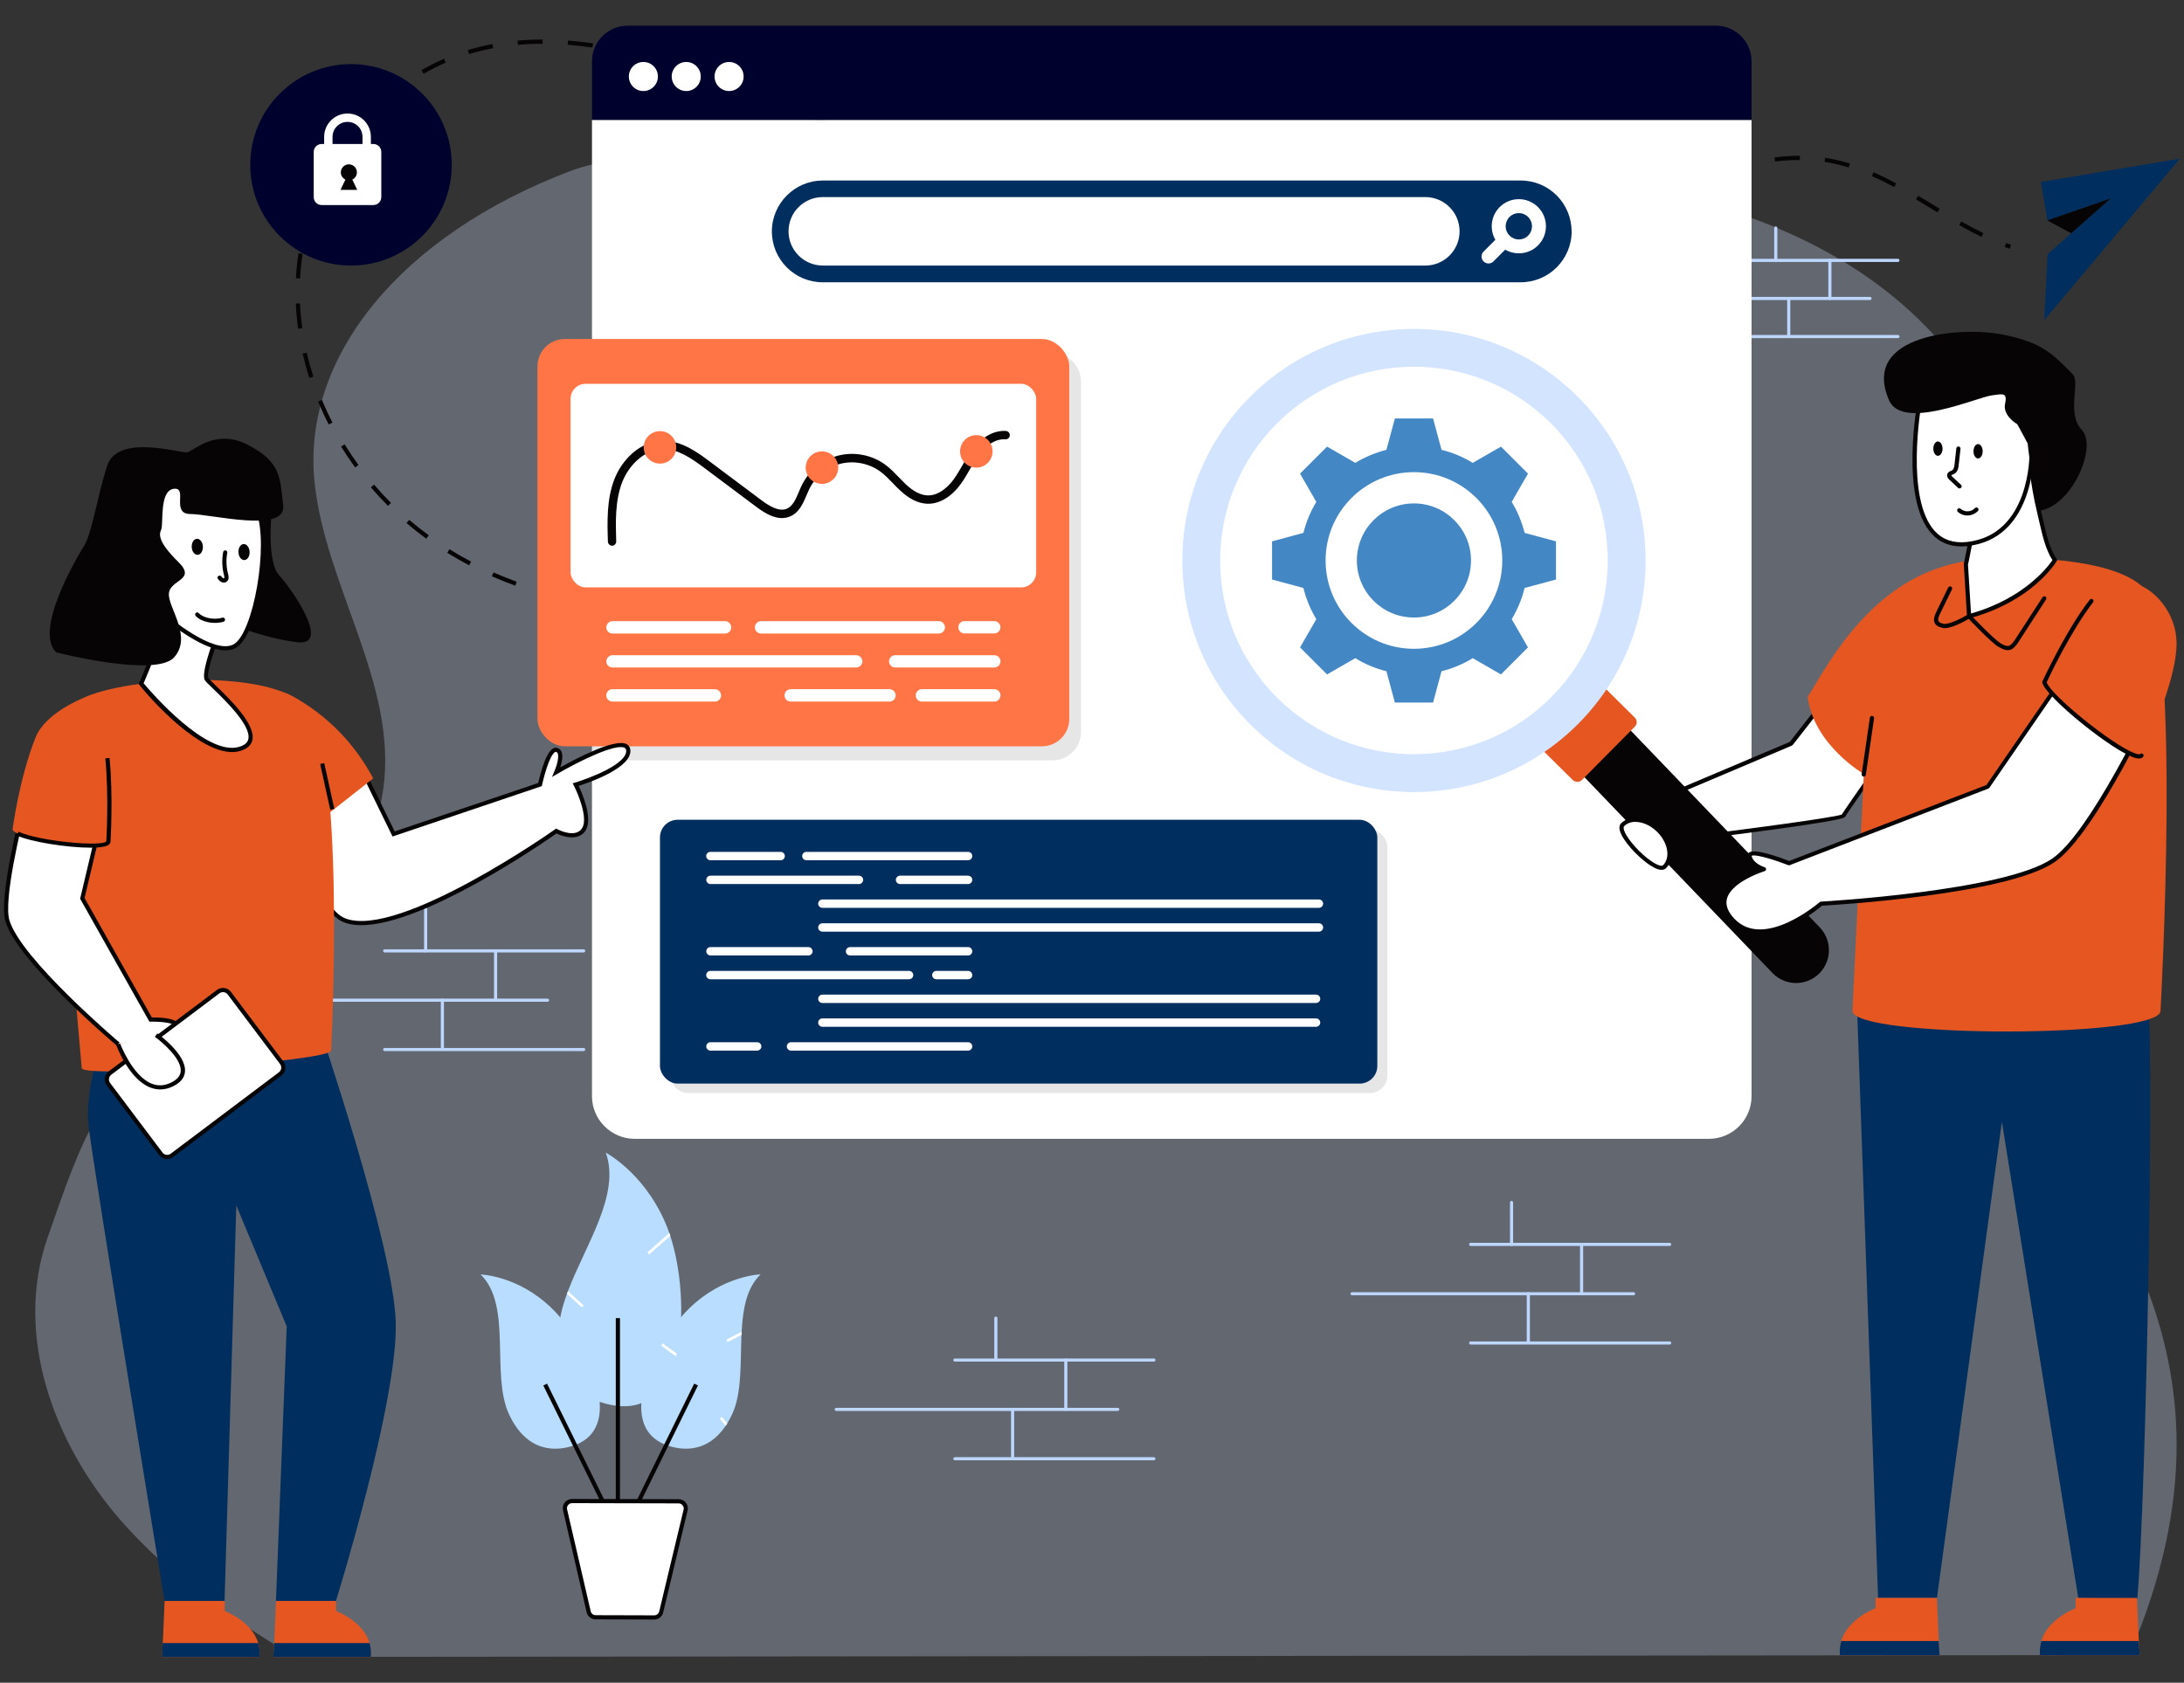 <?xml version="1.0" encoding="UTF-8"?>
<svg xmlns="http://www.w3.org/2000/svg" id="Layer_2" data-name="Layer 2" viewBox="0 0 266 205">
  <rect x="0" y="0" width="266" height="205" fill="#333333" stroke="none"/>
  <defs>
    <style>
      .cls-1 {
        fill: #b8ddff;
      }

      .cls-2 {
        opacity: .3;
      }

      .cls-3 {
        fill: #fff;
      }

      .cls-4 {
        fill: #d2e4ff;
      }

      .cls-5 {
        fill: #ff7545;
      }

      .cls-6 {
        opacity: 0;
      }

      .cls-7 {
        fill: #060405;
      }

      .cls-8 {
        opacity: .1;
      }

      .cls-9 {
        fill: #e65621;
      }

      .cls-10 {
        fill: #00022e;
      }

      .cls-11 {
        fill: #002e5e;
      }

      .cls-12 {
        fill: #bdd6ff;
      }

      .cls-13 {
        fill: #4387c4;
      }
    </style>
  </defs>
  <g id="Layer_1-2" data-name="Layer 1">
    <g id="Technology_Alignment_Process" data-name="Technology Alignment Process">
      <rect class="cls-6" width="266" height="205"></rect>
      <g id="Technology_Alignment_Process-2" data-name="Technology Alignment Process">
        <g>
          <g>
            <g class="cls-2">
              <path class="cls-4" d="M259.33,201.65c16.59-38.53-7.35-58.21-12.41-72.53-5.05-14.33,31.14-101.47-61.25-108.01-43.57-3.08-46.41,15-65.01,11.41-15.48-2.98-36.35-17.27-51.09-11.72-20.81,7.85-32.88,22.76-31.25,38.03,1.37,12.75,10.14,24.59,8.36,37.3-1.74,12.45-12.98,21.33-23.69,28.36-10.71,7.03-13.08,14.46-17.22,26.36-4.06,11.69.69,24.91,8.89,34.32,5.92,6.79,13.41,11.99,21.25,16.68l223.42-.22Z"></path>
            </g>
            <g>
              <path class="cls-12" d="M231.16,31.91h-18.73c-.11,0-.19-.09-.19-.19s.09-.19.19-.19h18.73c.11,0,.19.09.19.19s-.09.19-.19.19Z"></path>
              <path class="cls-12" d="M231.16,41.19h-18.73c-.11,0-.19-.09-.19-.19s.09-.19.19-.19h18.73c.11,0,.19.09.19.19s-.09.19-.19.19Z"></path>
              <path class="cls-12" d="M227.76,36.55h-26.49c-.11,0-.19-.09-.19-.19s.09-.19.19-.19h26.49c.11,0,.19.09.19.19s-.09.19-.19.19Z"></path>
              <path class="cls-12" d="M216.28,31.91c-.11,0-.19-.09-.19-.19v-3.95c0-.11.09-.19.19-.19s.19.09.19.19v3.95c0,.11-.09.19-.19.19Z"></path>
              <path class="cls-12" d="M222.87,36.55c-.11,0-.19-.09-.19-.19v-4.64c0-.11.09-.19.19-.19s.19.09.19.19v4.64c0,.11-.09.19-.19.19Z"></path>
              <path class="cls-12" d="M217.86,41.04c-.11,0-.19-.09-.19-.19v-4.49c0-.11.09-.19.19-.19s.19.09.19.19v4.49c0,.11-.09.19-.19.19Z"></path>
            </g>
            <g>
              <path class="cls-12" d="M71.09,116.03h-24.24c-.11,0-.19-.09-.19-.19s.09-.19.19-.19h24.24c.11,0,.19.09.19.19s-.09.19-.19.19Z"></path>
              <path class="cls-12" d="M71.09,128.05h-24.24c-.11,0-.19-.09-.19-.19s.09-.19.19-.19h24.24c.11,0,.19.09.19.19s-.09.19-.19.19Z"></path>
              <path class="cls-12" d="M66.69,122.04h-34.29c-.11,0-.19-.09-.19-.19s.09-.19.19-.19h34.29c.11,0,.19.09.19.19s-.09.19-.19.19Z"></path>
              <path class="cls-12" d="M51.84,116.03c-.11,0-.19-.09-.19-.19v-5.11c0-.11.09-.19.19-.19s.19.09.19.19v5.11c0,.11-.09.19-.19.19Z"></path>
              <path class="cls-12" d="M60.36,122.04c-.11,0-.19-.09-.19-.19v-6.01c0-.11.09-.19.19-.19s.19.09.19.19v6.01c0,.11-.09.19-.19.19Z"></path>
              <path class="cls-12" d="M53.88,127.85c-.11,0-.19-.09-.19-.19v-5.81c0-.11.09-.19.19-.19s.19.09.19.19v5.81c0,.11-.09.19-.19.19Z"></path>
            </g>
            <path class="cls-7" d="M79.96,74.29c-.72,0-1.45-.01-2.17-.04l.02-.51c1.01.04,2.03.05,3.04.04v.51c-.29,0-.59,0-.89,0ZM83.92,74.14l-.04-.51c1.01-.07,2.03-.18,3.03-.31l.07.5c-1.01.13-2.04.24-3.05.31ZM74.72,74.03c-1.02-.1-2.04-.23-3.05-.39l.08-.5c.99.16,2.01.29,3.02.39l-.05.51ZM68.66,73.06c-1-.22-2-.48-2.98-.76l.14-.49c.97.28,1.96.53,2.94.75l-.11.5ZM62.76,71.35c-.96-.35-1.92-.73-2.85-1.14l.2-.47c.92.4,1.87.78,2.82,1.13l-.17.48ZM57.14,68.87c-.91-.48-1.81-.99-2.67-1.53l.27-.43c.85.53,1.74,1.04,2.64,1.51l-.24.45ZM51.92,65.63c-.82-.6-1.63-1.24-2.41-1.91l.33-.39c.77.66,1.57,1.29,2.38,1.88l-.3.41ZM47.26,61.63c-.72-.72-1.42-1.48-2.09-2.26l.39-.33c.66.77,1.35,1.52,2.06,2.23l-.36.36ZM43.26,56.95c-.6-.83-1.18-1.68-1.72-2.55l.43-.27c.53.86,1.1,1.7,1.69,2.52l-.41.3ZM40.04,51.72c-.47-.91-.9-1.85-1.3-2.79l.47-.2c.39.93.82,1.85,1.28,2.75l-.45.23ZM162.93,47.16v-.51c1.02.02,2.02-.01,3.04-.1l.04.51c-1.09.09-2.03.12-3.08.1ZM159.86,46.95c-1-.11-2.02-.27-3.04-.48l.1-.5c1.01.2,2.01.36,3,.47l-.06.51ZM169.06,46.64l-.1-.5c.93-.18,1.92-.43,2.93-.74l.15.49c-1.05.33-2.04.57-2.99.76ZM37.68,46.04c-.32-.98-.59-1.98-.82-2.97l.5-.11c.22.97.49,1.96.81,2.92l-.49.16ZM153.83,45.77c-.96-.27-1.95-.58-2.93-.92l.17-.48c.97.34,1.95.65,2.9.91l-.14.49ZM174.94,44.82l-.2-.47c.9-.38,1.82-.82,2.74-1.3l.24.45c-.93.49-1.86.93-2.78,1.32ZM148.03,43.74c-.92-.39-1.86-.81-2.8-1.27l.22-.46c.93.45,1.86.87,2.77,1.25l-.2.47ZM180.38,41.97l-.27-.43c.82-.51,1.67-1.07,2.54-1.67l.29.42c-.87.61-1.73,1.18-2.56,1.69ZM142.51,41.06c-.89-.49-1.78-1-2.66-1.53l.26-.44c1.01.61,1.87,1.1,2.64,1.52l-.24.45ZM36.31,40.05c-.14-1.02-.23-2.05-.28-3.07l.51-.02c.04,1,.14,2.01.27,3.02l-.5.07ZM185.42,38.47l-.31-.41c.75-.57,1.53-1.19,2.4-1.88l.32.4c-.87.7-1.66,1.32-2.41,1.89ZM137.24,37.92c-.82-.53-1.66-1.08-2.56-1.68l.29-.42c.89.6,1.73,1.15,2.55,1.68l-.28.43ZM190.19,34.64l-.33-.39c.61-.51,1.23-1.03,1.84-1.54l.5-.42.33.39-.5.42c-.61.51-1.23,1.03-1.84,1.54ZM132.17,34.5c-.84-.58-1.67-1.17-2.5-1.76l.3-.41c.83.59,1.66,1.18,2.49,1.76l-.29.42ZM36.55,33.93l-.51-.03c.05-1.02.16-2.05.32-3.06l.5.08c-.16,1-.26,2.01-.31,3.01ZM127.18,30.96c-.83-.59-1.66-1.19-2.49-1.77l.29-.42c.83.59,1.66,1.18,2.49,1.78l-.3.41ZM194.89,30.72l-.32-.39.65-.54c.57-.46,1.15-.92,1.73-1.38l.31.4c-.58.45-1.16.91-1.72,1.37l-.65.53ZM244.78,30.31c-.21-.07-.41-.15-.62-.22l.18-.48c.2.08.4.15.6.22l-.17.48ZM241.34,28.86c-.85-.41-1.74-.88-2.72-1.44l.25-.44c.97.55,1.85,1.01,2.69,1.42l-.22.46ZM37.48,27.95l-.49-.13c.26-.99.56-1.97.92-2.94l.48.18c-.35.95-.65,1.92-.9,2.89ZM122.2,27.43c-.84-.58-1.68-1.15-2.52-1.71l.28-.42c.85.57,1.69,1.14,2.53,1.72l-.29.42ZM199.71,26.99l-.3-.41c.86-.61,1.71-1.19,2.54-1.72l.27.43c-.83.53-1.67,1.1-2.52,1.7ZM235.98,25.87l-.56-.34c-.68-.41-1.37-.83-2.06-1.24l.26-.44c.69.41,1.38.82,2.06,1.24l.56.34-.26.44ZM117.11,24.06c-.81-.51-1.62-1-2.39-1.46l-.22-.13.26-.44.22.13c.78.46,1.59.95,2.4,1.46l-.27.43ZM204.84,23.73l-.25-.44c.92-.51,1.84-.99,2.73-1.41l.22.46c-.88.41-1.79.88-2.7,1.39ZM230.72,22.79c-.97-.52-1.86-.96-2.73-1.33l.2-.47c.88.38,1.78.83,2.76,1.35l-.24.45ZM39.56,22.27l-.46-.22c.44-.92.93-1.84,1.46-2.71l.44.26c-.52.86-1,1.76-1.43,2.67ZM210.34,21.16l-.18-.48c.99-.36,1.98-.67,2.94-.92l.13.49c-.95.24-1.92.55-2.89.91ZM111.86,20.96c-.89-.5-1.78-.99-2.68-1.47l.24-.45c.9.48,1.79.97,2.68,1.47l-.25.44ZM225.16,20.4c-.66-.2-1.33-.37-1.98-.51-.32-.07-.64-.12-.96-.17l.08-.5c.33.05.66.11.99.18.66.14,1.34.31,2.02.52l-.15.49ZM216.2,19.68l-.07-.5c1-.13,2-.2,2.97-.2h.11s0,.51,0,.51h-.1c-.95,0-1.93.07-2.91.19ZM106.48,18.08c-.91-.46-1.82-.92-2.73-1.36l.22-.46c.92.45,1.83.9,2.74,1.37l-.23.45ZM42.67,17.07l-.41-.3c.61-.83,1.26-1.63,1.94-2.39l.38.34c-.67.75-1.31,1.54-1.91,2.35ZM100.99,15.41c-.92-.43-1.85-.85-2.78-1.26l.21-.47c.93.41,1.86.83,2.79,1.26l-.21.46ZM95.41,12.95c-.94-.39-1.88-.78-2.83-1.15l.19-.47c.95.38,1.89.76,2.84,1.15l-.2.47ZM46.72,12.57l-.34-.38c.76-.69,1.56-1.35,2.38-1.95l.3.41c-.8.59-1.59,1.24-2.34,1.92ZM89.73,10.7c-.95-.36-1.91-.7-2.87-1.04l.17-.48c.96.34,1.92.69,2.88,1.04l-.18.48ZM51.59,8.99l-.26-.44c.89-.52,1.82-.98,2.75-1.39l.2.47c-.91.4-1.82.86-2.7,1.36ZM83.98,8.68c-1-.33-1.98-.63-2.91-.9l.14-.49c.94.27,1.92.58,2.93.91l-.16.48ZM78.12,6.98c-1.01-.25-2.01-.48-2.97-.67l.1-.5c.97.19,1.97.42,2.99.68l-.12.49ZM57.13,6.59l-.15-.49c.97-.29,1.98-.54,2.99-.73l.09.5c-1,.19-1.99.43-2.94.72ZM72.16,5.79c-1.03-.15-2.04-.26-3.02-.34l.04-.51c.99.08,2.01.19,3.05.34l-.07.5ZM63.07,5.46l-.04-.51c.99-.09,2.02-.13,3.06-.13v.51c-1.02,0-2.04.04-3.02.13Z"></path>
            <g>
              <path class="cls-3" d="M213.33,14.61v118.93c0,2.87-2.33,5.2-5.21,5.2H77.31c-2.86,0-5.21-2.33-5.21-5.2V14.61h141.23Z"></path>
              <g class="cls-8">
                <rect x="81.61" y="101.02" width="87.37" height="32.14" rx="2.15" ry="2.15"></rect>
              </g>
              <path class="cls-10" d="M72.1,7.47v7.13h141.23v-7.13c0-2.4-1.94-4.34-4.34-4.34H76.44c-2.4,0-4.34,1.94-4.34,4.34Z"></path>
              <g>
                <circle class="cls-3" cx="78.36" cy="9.32" r="1.77"></circle>
                <circle class="cls-3" cx="83.58" cy="9.32" r="1.77"></circle>
                <circle class="cls-3" cx="88.8" cy="9.32" r="1.77"></circle>
              </g>
            </g>
            <g>
              <path class="cls-11" d="M191.42,28.18c0,1.72-.7,3.26-1.82,4.39-1.12,1.12-2.68,1.82-4.39,1.82h-85c-3.43,0-6.2-2.78-6.2-6.2s2.81-6.2,6.2-6.2h85c3.43,0,6.2,2.78,6.2,6.2Z"></path>
              <path class="cls-3" d="M100.21,32.35c-2.3,0-4.17-1.87-4.17-4.17s1.86-4.17,4.17-4.17h73.39c2.3,0,4.17,1.87,4.17,4.17s-1.86,4.17-4.17,4.17h-73.39Z"></path>
              <g>
                <path class="cls-3" d="M184.98,30.86c-.84,0-1.69-.32-2.33-.96-1.29-1.29-1.29-3.38,0-4.67,1.29-1.29,3.38-1.29,4.67,0,1.29,1.29,1.29,3.38,0,4.67h0c-.64.64-1.49.96-2.33.96ZM184.98,25.96c-.41,0-.82.16-1.13.47-.62.63-.63,1.64,0,2.27s1.64.63,2.27,0h0c.63-.63.62-1.64,0-2.27-.31-.31-.72-.47-1.13-.47Z"></path>
                <path class="cls-3" d="M180.69,31.85c-.33-.33-.33-.87,0-1.2l1.96-1.96c.33-.33.87-.33,1.2,0,.33.33.33.87,0,1.2l-1.96,1.96c-.33.33-.87.33-1.2,0Z"></path>
              </g>
            </g>
            <g>
              <g class="cls-8">
                <path d="M131.66,46.48v42.68c0,1.92-1.56,3.47-3.47,3.47h-56.09v-49.62h56.09c1.92,0,3.47,1.56,3.47,3.47Z"></path>
              </g>
              <rect class="cls-5" x="65.46" y="41.3" width="64.77" height="49.62" rx="3.33" ry="3.33"></rect>
              <g>
                <rect class="cls-3" x="69.49" y="46.76" width="56.71" height="24.8" rx="1.83" ry="1.83"></rect>
                <g>
                  <path class="cls-7" d="M74.55,66.48c-.27,0-.5-.22-.51-.49-.08-2.4-.16-5.13.78-7.59.9-2.33,3.1-4.69,5.98-4.7h.01c2.26,0,4.24,1.48,5.68,2.56l6.21,4.65c.96.72,2.18,1.49,3.16,1.05.71-.32,1.06-1.15,1.43-2.02.12-.28.23-.56.36-.82.88-1.79,2.56-3.15,4.5-3.63,1.94-.48,4.06-.06,5.67,1.12.62.46,1.15,1.01,1.66,1.54.28.29.55.57.84.85.94.88,1.81,1.32,2.64,1.35,1.53.06,2.73-1.32,3.17-1.92.4-.55.74-1.13,1.09-1.75.37-.65.75-1.31,1.22-1.93,1.15-1.52,2.63-2.34,4.07-2.25.28.02.49.26.48.54-.02.28-.25.5-.54.48-1.55-.1-2.75,1.26-3.19,1.85-.43.56-.77,1.17-1.14,1.82-.35.62-.72,1.26-1.16,1.85-1.13,1.53-2.6,2.38-4.02,2.33-1.1-.04-2.18-.57-3.31-1.62-.3-.28-.59-.58-.88-.88-.5-.52-.98-1.02-1.53-1.42-1.37-1-3.17-1.36-4.82-.96-1.65.41-3.08,1.56-3.83,3.08-.12.25-.23.51-.34.77-.41.97-.88,2.08-1.96,2.56-1.46.65-3-.28-4.18-1.17l-6.21-4.65c-1.72-1.29-3.29-2.36-5.07-2.36h-.01c-2.39,0-4.29,2.1-5.03,4.05-.87,2.27-.79,4.88-.72,7.19,0,.28-.21.52-.49.53,0,0-.01,0-.02,0Z"></path>
                  <circle class="cls-5" cx="118.91" cy="54.99" r="1.98"></circle>
                  <circle class="cls-5" cx="100.11" cy="56.97" r="1.98"></circle>
                  <circle class="cls-5" cx="80.38" cy="54.5" r="1.98"></circle>
                  <g>
                    <path class="cls-3" d="M91.94,76.43c0-.42.34-.76.75-.76h21.65c.41,0,.75.34.75.76s-.34.75-.75.75h-21.65c-.41,0-.75-.34-.75-.75Z"></path>
                    <path class="cls-3" d="M121.85,80.57c0,.2-.09.39-.22.53-.14.13-.32.22-.53.22h-12.07c-.42,0-.75-.34-.75-.75s.33-.75.75-.75h12.07c.42,0,.76.33.76.75Z"></path>
                    <path class="cls-3" d="M109.09,84.72c0,.41-.34.75-.76.75h-12.02c-.42,0-.76-.34-.76-.75s.34-.76.76-.76h12.02c.42,0,.76.34.76.76Z"></path>
                    <path class="cls-3" d="M73.85,76.42c0-.21.09-.39.22-.53.14-.14.32-.22.53-.22h13.71c.42,0,.75.34.75.76s-.33.75-.75.75h-13.71c-.42,0-.76-.34-.76-.76Z"></path>
                    <path class="cls-3" d="M121.85,84.72c0,.21-.09.4-.22.53-.14.14-.32.22-.53.22h-8.82c-.42,0-.75-.34-.75-.75s.33-.76.75-.76h8.82c.42,0,.76.34.76.75Z"></path>
                    <path class="cls-3" d="M116.71,76.43c0-.42.34-.76.75-.76h3.63c.42,0,.76.34.76.75,0,.21-.09.4-.22.53-.14.14-.32.22-.53.22h-3.63c-.41,0-.75-.34-.75-.75Z"></path>
                    <path class="cls-3" d="M73.85,80.57c0-.21.09-.39.22-.53.14-.14.32-.22.53-.22h29.67c.42,0,.76.34.76.75s-.34.75-.76.75h-29.67c-.42,0-.76-.34-.76-.75Z"></path>
                    <path class="cls-3" d="M87.83,84.72c0,.41-.34.75-.76.75h-12.47c-.42,0-.76-.34-.76-.76,0-.21.09-.39.22-.53s.32-.22.53-.22h12.47c.42,0,.76.34.76.76Z"></path>
                  </g>
                </g>
              </g>
            </g>
            <g>
              <g>
                <g>
                  <g>
                    <path class="cls-11" d="M253.12,194.67l-9.3-58.02-7.91,58.02h-7.17l-2.69-75.49h35.33c1.21,2.63-.01,64.75-1.08,75.61l-7.18-.12Z"></path>
                    <g>
                      <path class="cls-3" d="M232.43,88.01s-7.71,10.96-7.93,11.4c-.22.43-19.66,2.84-19.66,2.84l-3.04-4.74,16.34-6.92,4.33-5.54,9.94,2.95Z"></path>
                      <path class="cls-7" d="M204.85,102.5c-.09,0-.17-.04-.21-.12l-3.04-4.74c-.04-.06-.05-.14-.03-.21.02-.07.07-.13.14-.16l16.28-6.89,4.29-5.49c.06-.08.17-.12.27-.09l9.94,2.95c.08.02.14.08.17.16s.01.16-.03.23c-3.08,4.38-7.72,11.01-7.91,11.37-.08.15-.28.56-19.85,2.98-.01,0-.02,0-.03,0ZM202.19,97.63l2.79,4.35c7.38-.91,18.4-2.37,19.34-2.75.56-.91,6.36-9.16,7.7-11.08l-9.44-2.8-4.23,5.4s-.06.06-.1.08l-16.06,6.8Z"></path>
                    </g>
                    <path class="cls-9" d="M261.16,71.69c4.6,4.69,1.98,51.45,1.98,51.45,0,3.36-37.52,3.36-37.52,0l1.38-28.78v-.07s-6.05-3.49-6.84-9.37c1.96-3.05,6.88-13.08,16.66-15.95,1.89-.56,3.92-.91,6.08-.98,2.66-.08,14.41-.23,18.27,3.7Z"></path>
                  </g>
                  <path class="cls-7" d="M227,94.61s-.02,0-.04,0c-.14-.02-.24-.15-.22-.29l1-6.88c.02-.14.15-.24.29-.22.14.02.24.15.22.29l-1,6.88c-.02.13-.13.22-.25.22Z"></path>
                  <g>
                    <path class="cls-3" d="M250.29,68.24s-2.87,4.79-10.46,6.83l-.39-6.33s.73-3.17.97-5.93c.23-2.66,6.3-8.42,6.71-8.76h0s.02-.02.02-.02c0,0,.2,4.08,1.19,8.2.54,2.2.87,4.4,1.96,6.01Z"></path>
                    <path class="cls-7" d="M239.68,75.28c-.19-.13-.06.05-.5-6.53,0-.02,0-.05,0-.07,0-.03.73-3.18.96-5.89.25-2.91,6.73-8.88,6.8-8.94.03-.03.07-.04.1-.05.06-.02.12-.02.17,0,.09.04.16.12.17.22,0,.04.21,4.11,1.18,8.15.1.42.2.85.3,1.27.4,1.75.77,3.4,1.63,4.66.06.08.06.19,0,.27-.12.2-3.01,4.9-10.61,6.95-.08.02-.16,0-.21-.04ZM239.69,68.76l.37,5.98c6.48-1.84,9.4-5.74,9.92-6.5-.84-1.31-1.21-2.96-1.61-4.69-.09-.42-.19-.84-.29-1.26-.78-3.23-1.07-6.48-1.16-7.72-1.43,1.35-6.07,6.05-6.26,8.26-.22,2.58-.88,5.56-.96,5.92Z"></path>
                  </g>
                  <g>
                    <path class="cls-3" d="M247.44,55.25s.21,10.18-7.88,11.03c-9.26.98-5.69-17.77-5.69-17.77l6.06-4.72,7.12,1.57,3.24,4.81-2.85,5.07Z"></path>
                    <path class="cls-7" d="M238.88,66.57c-1.45,0-2.66-.51-3.6-1.53-3.95-4.29-1.76-16.09-1.66-16.59.01-.06.05-.12.09-.15l6.06-4.72c.06-.05.14-.06.21-.05l7.12,1.57c.06.01.12.05.16.11l3.24,4.81c.05.08.06.18.01.27l-2.82,5.02c0,.92-.24,10.39-8.11,11.22-.24.03-.48.04-.71.04ZM234.1,48.65c-.2,1.13-2.04,12.14,1.55,16.05.97,1.05,2.28,1.5,3.88,1.33,7.76-.82,7.65-10.68,7.65-10.78,0-.05.01-.09.03-.13l2.78-4.94-3.09-4.6-6.91-1.53-5.89,4.59Z"></path>
                  </g>
                  <path class="cls-7" d="M253.54,52.36c1.96,1.98-1.14,9.31-5.2,9.87h0c-.99-4.12-1.38-8.2-1.38-8.2,0,0-1.24-2.34-1.28-2.36-.04-.02-1.79-1.03-1.47-2.49.32-1.45-.4-1.16-1.58-1.02-1.86.23-10.92,4.34-12.55.61-3.55-8.13,8.93-9,13.79-8.02,4.86.97,6.07,2.31,8.58,4.84.94.94-.79,4.86,1.1,6.78Z"></path>
                  <path class="cls-7" d="M235.47,54.66c0,.48.25.87.56.87s.56-.39.56-.87-.25-.88-.56-.88-.56.39-.56.88Z"></path>
                  <path class="cls-7" d="M240.36,54.98c0,.48.25.87.56.87s.56-.39.56-.87-.25-.88-.56-.88-.56.39-.56.88Z"></path>
                  <path class="cls-7" d="M238.66,59.51c-.06,0-.12-.02-.17-.07l-1.03-.96c-.1-.09-.4-.37-.29-.72.08-.25.3-.34.47-.41.05-.02.1-.04.14-.07.18-.11.23-.4.27-.69l.22-1.97c.02-.14.14-.24.28-.23.14.02.24.14.23.28l-.22,1.97c-.03.29-.09.82-.51,1.07-.07.04-.14.07-.21.1-.05.02-.17.07-.18.09,0,0,0,.06.15.2l1.03.96c.1.1.11.26.01.36-.05.05-.12.08-.19.08Z"></path>
                  <path class="cls-7" d="M239.63,62.81c-.43,0-.85-.16-1.17-.44-.11-.09-.12-.25-.03-.36.09-.11.25-.12.36-.03.24.21.57.33.89.31.32-.01.64-.15.86-.39.1-.1.26-.1.36,0,.1.1.1.26,0,.36-.32.32-.76.52-1.21.54-.02,0-.05,0-.07,0Z"></path>
                </g>
                <path class="cls-7" d="M243.41,78.81c-.95-.57-3.65-3.44-3.77-3.56-.1-.1-.09-.26.01-.36.1-.1.26-.09.36.01.03.03,2.77,2.93,3.66,3.47.85.51,1.15.46,1.72-.4l3.38-5.21c.08-.12.23-.15.35-.08.12.08.15.23.08.35l-3.38,5.21c-.7,1.09-1.3,1.23-2.41.56Z"></path>
                <path class="cls-7" d="M236.65,76.5c-1.15-.22-1.34-.89-.83-1.93l1.46-2.99c.06-.13.22-.18.34-.12.13.06.18.21.12.34l-1.46,2.99c-.43.89-.18,1.08.47,1.21.57.11,2.11-.64,2.95-1.14.12-.07.28-.03.35.09.07.12.03.28-.09.35-.72.43-2.49,1.37-3.31,1.21Z"></path>
              </g>
              <g>
                <path class="cls-9" d="M252.8,195.92v-1.25h7.47c.1,2.42.29,6.98.35,6.98h-12.15c-.41-3.99,4.34-5.73,4.34-5.73Z"></path>
                <path class="cls-11" d="M248.63,199.92c-.16.52-.23,1.1-.17,1.74h12.15s-.07-.72-.12-1.74h-11.87Z"></path>
              </g>
              <g>
                <path class="cls-9" d="M228.43,195.92v-1.25h7.47c.1,2.42.29,6.98.35,6.98h-12.15c-.41-3.99,4.34-5.73,4.34-5.73Z"></path>
                <path class="cls-11" d="M224.26,199.92c-.16.52-.23,1.1-.17,1.74h12.15s-.07-.72-.12-1.74h-11.87Z"></path>
              </g>
            </g>
            <g>
              <path class="cls-7" d="M195.14,85.38l26.43,27.53c1.57,1.56,1.58,4.09.03,5.66-1.55,1.57-4.09,1.59-5.66.03l-26.43-27.53,5.63-5.69Z"></path>
              <rect class="cls-9" x="188.01" y="85.74" width="10.72" height="7.08" rx=".77" ry=".77" transform="translate(-6.14 163.83) rotate(-45.27)"></rect>
              <path class="cls-4" d="M152.17,48.43c-10.96,11.07-10.88,28.93.19,39.9,11.07,10.96,28.93,10.88,39.9-.19,10.96-11.07,10.88-28.93-.19-39.9-11.07-10.97-28.93-10.88-39.9.19ZM186.73,82.67c-7.94,8.02-20.88,8.08-28.9.14-8.02-7.94-8.08-20.88-.14-28.9,7.94-8.02,20.88-8.08,28.9-.14,8.02,7.94,8.08,20.88.14,28.9Z"></path>
              <g class="cls-8">
                <path d="M187.71,52.64c-8.64-8.56-22.58-8.5-31.14.14-8.56,8.64-8.5,22.58.15,31.15,8.64,8.55,22.58,8.49,31.14-.15,8.56-8.64,8.49-22.59-.15-31.14ZM186.73,82.66c-7.95,8.02-20.88,8.08-28.9.14-8.02-7.94-8.08-20.88-.13-28.91,7.94-8.01,20.88-8.08,28.9-.13,8.01,7.94,8.08,20.88.14,28.9Z"></path>
              </g>
              <path class="cls-3" d="M188.98,84.89c-9.18,9.26-24.11,9.33-33.38.16-9.26-9.17-9.33-24.11-.15-33.39,9.16-9.25,24.11-9.32,33.38-.15,9.25,9.17,9.32,24.11.15,33.37Z"></path>
            </g>
            <g>
              <path class="cls-3" d="M263.11,83.95s-7.94,17.41-13.02,20.87c-5.94,4.05-28.29,5.27-28.29,5.27,0,0-6.86,6.01-10.7,2.06-3.84-3.94,3.74-6.26,3.74-6.26,0,0-1.54-.47-1.74-1.58-.2-1.11,4.8.86,4.8.86l24.2-9.33,9.02-13.12,11.99,1.23Z"></path>
              <path class="cls-7" d="M214.37,113.76c-1.23,0-2.43-.39-3.45-1.44-.97-.99-1.33-1.99-1.08-2.95.47-1.85,3.08-3.05,4.31-3.51-.51-.27-1.16-.76-1.29-1.51-.03-.19.02-.36.16-.48.67-.55,3.8.59,4.89,1.02l24.03-9.26,8.98-13.05c.05-.08.14-.12.24-.11l11.99,1.23c.08,0,.15.06.19.13s.04.16.01.23c-.33.71-8.03,17.51-13.11,20.97-5.81,3.96-26.59,5.21-28.33,5.31-.56.48-4.16,3.42-7.53,3.42ZM213.6,104.21c-.13,0-.22.02-.26.06.18.94,1.57,1.38,1.58,1.38.11.03.18.13.18.24,0,.11-.07.21-.18.24-.04.01-4.05,1.26-4.59,3.37-.2.78.12,1.61.95,2.47,3.63,3.73,10.28-2.01,10.35-2.07.04-.04.1-.06.15-.06.22-.01,22.34-1.26,28.16-5.23,4.58-3.13,11.67-18.05,12.78-20.44l-11.49-1.18-8.94,12.99s-.07.07-.12.09l-24.2,9.33c-.06.02-.13.02-.18,0-1.8-.71-3.54-1.19-4.21-1.19Z"></path>
            </g>
            <path class="cls-9" d="M254.71,73.22c.9-1.16,3.76-2.91,6.12-1.83,1.9.87,4.17,3.43,4.26,6.81.12,4.94-4.29,13.85-4.29,13.85-.95,1.11-11.41-7.09-11.82-8.95,0,0,2.79-6.1,5.73-9.89Z"></path>
            <path class="cls-7" d="M260.52,92.41c-.16,0-.3-.04-.37-.05-2.6-.65-11.02-7.45-11.41-9.2-.01-.05,0-.11.02-.16.03-.06,2.84-6.17,5.76-9.94.09-.11.25-.13.36-.05.11.09.13.25.05.36-2.7,3.48-5.31,9-5.66,9.75.55,1.6,7.97,7.61,10.71,8.64.52.2.65.12.65.12.09-.11.25-.12.36-.03.11.09.12.25.03.36-.13.15-.31.19-.48.19Z"></path>
            <g>
              <path class="cls-3" d="M202.74,105.58c-1.02,1.02-6.13-4.08-5.11-5.11,1.02-1.02,3-.71,4.41.7s1.72,3.39.7,4.41Z"></path>
              <path class="cls-7" d="M202.37,105.97c-1.07,0-2.75-1.62-3.13-2-.46-.46-2.69-2.78-1.79-3.68,1.12-1.12,3.26-.81,4.77.7,1.51,1.51,1.82,3.65.7,4.77-.15.15-.34.21-.55.21ZM199.21,100.12c-.55,0-1.04.17-1.4.53-.11.11-.1.45.26,1.07.32.56.88,1.25,1.52,1.9,1.42,1.42,2.68,2.07,2.96,1.79h0c.92-.92.61-2.74-.7-4.05-.8-.8-1.79-1.23-2.65-1.23Z"></path>
            </g>
            <path class="cls-13" d="M185.69,71.63c-.33,1.35-.87,2.63-1.57,3.8l1.98,3.44-3.29,3.29-3.44-1.98c-1.16.71-2.43,1.26-3.8,1.59l-1.03,3.82h-4.65l-1.03-3.82c-1.36-.33-2.63-.87-3.79-1.59l-3.44,1.98-3.29-3.29,1.98-3.44c-.7-1.16-1.24-2.45-1.57-3.8l-3.82-1.03v-4.65l3.82-1.03c.34-1.35.87-2.62,1.57-3.78l-1.98-3.44,3.29-3.29,3.44,1.98c1.16-.71,2.43-1.24,3.79-1.59l1.03-3.82h4.65l1.03,3.82c1.36.34,2.63.87,3.8,1.59l3.44-1.98,3.29,3.29-1.98,3.44c.7,1.16,1.23,2.43,1.57,3.78l3.82,1.03v4.65l-3.82,1.03Z"></path>
            <circle class="cls-3" cx="172.21" cy="68.28" r="10.76"></circle>
            <circle class="cls-13" cx="172.21" cy="68.28" r="6.95"></circle>
            <g>
              <rect class="cls-11" x="80.38" y="99.87" width="87.37" height="32.14" rx="2.15" ry="2.15"></rect>
              <path class="cls-3" d="M117.91,104.8h-19.7c-.28,0-.51-.23-.51-.51s.23-.51.51-.51h19.7c.28,0,.51.23.51.51s-.23.51-.51.51Z"></path>
              <path class="cls-3" d="M95.08,104.8h-8.56c-.28,0-.51-.23-.51-.51s.23-.51.51-.51h8.56c.28,0,.51.23.51.51s-.23.51-.51.51Z"></path>
              <path class="cls-3" d="M117.91,107.7h-8.29c-.28,0-.51-.23-.51-.51s.23-.51.51-.51h8.29c.28,0,.51.23.51.51s-.23.51-.51.51Z"></path>
              <path class="cls-3" d="M104.62,107.7h-18.09c-.28,0-.51-.23-.51-.51s.23-.51.51-.51h18.09c.28,0,.51.23.51.51s-.23.51-.51.51Z"></path>
              <path class="cls-3" d="M160.64,110.6h-60.48c-.28,0-.51-.23-.51-.51s.23-.51.51-.51h60.48c.28,0,.51.23.51.51s-.23.51-.51.51Z"></path>
              <path class="cls-3" d="M160.64,113.5h-60.48c-.28,0-.51-.23-.51-.51s.23-.51.51-.51h60.48c.28,0,.51.23.51.51s-.23.51-.51.51Z"></path>
              <path class="cls-3" d="M117.91,116.4h-14.38c-.28,0-.51-.23-.51-.51s.23-.51.51-.51h14.38c.28,0,.51.23.51.51s-.23.51-.51.51Z"></path>
              <path class="cls-3" d="M98.46,116.4h-11.93c-.28,0-.51-.23-.51-.51s.23-.51.51-.51h11.93c.28,0,.51.23.51.51s-.23.51-.51.51Z"></path>
              <path class="cls-3" d="M117.91,119.3h-3.87c-.28,0-.51-.23-.51-.51s.23-.51.51-.51h3.87c.28,0,.51.23.51.51s-.23.51-.51.51Z"></path>
              <path class="cls-3" d="M110.72,119.3h-24.2c-.28,0-.51-.23-.51-.51s.23-.51.51-.51h24.2c.28,0,.51.23.51.51s-.23.51-.51.51Z"></path>
              <path class="cls-3" d="M160.29,122.19h-60.13c-.28,0-.51-.23-.51-.51s.23-.51.51-.51h60.13c.28,0,.51.23.51.51s-.23.51-.51.51Z"></path>
              <path class="cls-3" d="M160.29,125.09h-60.13c-.28,0-.51-.23-.51-.51s.23-.51.51-.51h60.13c.28,0,.51.23.51.51s-.23.51-.51.51Z"></path>
              <path class="cls-3" d="M117.91,127.99h-21.57c-.28,0-.51-.23-.51-.51s.23-.51.51-.51h21.57c.28,0,.51.23.51.51s-.23.51-.51.51Z"></path>
              <path class="cls-3" d="M92.22,127.99h-5.69c-.28,0-.51-.23-.51-.51s.23-.51.51-.51h5.69c.28,0,.51.23.51.51s-.23.51-.51.51Z"></path>
            </g>
            <g>
              <g>
                <g>
                  <g>
                    <path class="cls-3" d="M36.14,99.34s2,11.36,5.87,12.79c6.78,2.52,25.75-10.9,25.75-10.9,0,0,2.46,1.33,3.38-.27.92-1.59-1.02-5.39-1.02-5.39,0,0,6.7-2.01,6.39-4.24-.3-2.23-8.75,2.71-8.75,2.71,0,0,1.06-2.48,0-2.7-1.06-.23-2,4.23-2,4.23l-17.83,6.02-3.41-6.98-8.37,4.72Z"></path>
                    <path class="cls-7" d="M44.01,112.71c-.77,0-1.47-.1-2.08-.33-3.96-1.47-5.95-12.52-6.03-12.99l-.03-.18,8.77-4.94,3.43,7.02,17.48-5.9c.08-.34.29-1.21.58-2.08.55-1.63,1.09-2.32,1.69-2.2.24.05.43.19.54.41.26.5.07,1.37-.12,1.97,1.78-1,6.6-3.56,8.05-2.85.27.13.43.36.48.67.29,2.18-4.88,3.98-6.29,4.43.44.92,1.72,3.91.88,5.37-.79,1.36-2.61.91-3.58.43-1.64,1.15-16.17,11.17-23.78,11.17ZM36.43,99.48c.27,1.44,2.24,11.15,5.67,12.42,6.57,2.44,25.33-10.73,25.51-10.87l.13-.09.14.08s2.25,1.2,3.04-.17c.7-1.21-.5-4.13-1.03-5.15l-.14-.27.29-.09c1.8-.54,6.44-2.31,6.22-3.96-.02-.14-.08-.22-.19-.28-1.1-.54-5.49,1.6-8.18,3.17l-.66.39.3-.71c.27-.62.6-1.77.38-2.2-.04-.08-.1-.13-.19-.15-.17-.04-.58.32-1.1,1.86-.36,1.06-.6,2.16-.6,2.17l-.03.14-18.18,6.14-3.39-6.94-7.98,4.5Z"></path>
                  </g>
                  <path class="cls-9" d="M34.72,84.4s6.65,2.68,10.73,10.43l-8.6,6.77-4.19-10.5,2.07-6.69Z"></path>
                  <path class="cls-11" d="M38.71,124.62s9.23,27.06,9.49,36.48c.26,9.65-7.28,33.93-7.28,33.93h-7.31l1.31-33.45-6.14-14.72-1.43,48.18h-7.31s-8.41-51.19-9.24-57.77c-.46-3.64,1.02-9.33,2.44-12.65h25.46Z"></path>
                  <path class="cls-9" d="M37.16,85.91c-5.18-4.96-24.67-3.07-27.95-.31s.75,44.52.75,44.52c0,1.31,30.37-.83,30.37-2.14,0,0,1.92-37.19-3.18-42.08Z"></path>
                  <path class="cls-7" d="M33.13,62.31c-.1.2-.65,6.18.87,7.78,1.51,1.6,6.31,8.56,2.32,8.16-3.99-.4-10.5-2.8-10.76-3.76-.25-.95,1.06-9.97,1.06-9.97l2.52-3.56,3.98,1.33Z"></path>
                  <path class="cls-3" d="M26.47,77.45s-1.77,4.54-1.29,5.28c.47.75,8.46,7.19,4,8.49-4.46,1.3-11.97-7.94-11.97-7.94,0,0,2.95-7,3.53-9.02s5.74,3.19,5.74,3.19Z"></path>
                  <path class="cls-7" d="M17,83.45l-.1-.12.06-.14c.03-.07,2.95-7.01,3.52-8.99.12-.42.39-.57.6-.62,1.39-.36,4.66,2.79,5.69,3.82-.02.05-1.77,4.59-1.38,5.21.07.11.46.49.87.89,1.73,1.67,4.94,4.77,4.47,6.69-.15.62-.65,1.05-1.49,1.3-3.79,1.11-9.76-4.97-12.24-8.02ZM17.5,83.25c.89,1.06,7.63,8.9,11.61,7.74.66-.19,1.03-.5,1.13-.93.4-1.63-2.79-4.72-4.33-6.2-.57-.55-.85-.82-.95-.98-.48-.76.73-4.11,1.21-5.36-1.51-1.5-4.09-3.67-4.97-3.45-.08.02-.18.07-.23.27-.54,1.88-3.05,7.88-3.48,8.91Z"></path>
                  <path class="cls-3" d="M19.6,74.71s6.12,5.4,8.89,4.05,4.48-12.65,2.95-16.5c-1.53-3.85-7.81-6.06-7.81-6.06l-5.29,4.21,1.26,14.3Z"></path>
                  <path class="cls-7" d="M27.47,79.23c-3.09,0-7.81-4.13-8.04-4.33l-.08-.07-1.28-14.53,5.51-4.38.13.05c.26.09,6.41,2.29,7.96,6.2,1.58,3.98-.11,15.38-3.07,16.82-.34.17-.72.24-1.13.24ZM19.85,74.58c.71.61,6.11,5.13,8.54,3.95,2.46-1.2,4.39-12.24,2.82-16.18-1.35-3.39-6.63-5.52-7.53-5.86l-5.07,4.04,1.24,14.06Z"></path>
                  <path class="cls-7" d="M6.84,79.47s12.21,3.14,14.4.58-.76-5.97-.67-7.72c.09-1.75,3.46-1.62,1.12-3.9-2.33-2.29-2.38-3.28-2.06-3.9.31-.63-.27-4.76,1.53-4.98,1.79-.22-.41,3.07,2.04,3.07s11.69,2.38,11.29-1.03c-.4-3.41-.23-5.27-4.27-7.38-4.04-2.11-6.64.81-7.49.9-.85.09-8.42-2.29-9.69,1.66-1.26,3.95-1.8,8.12-2.83,9.78-1.03,1.66-6.06,10.28-3.37,12.92Z"></path>
                </g>
                <path class="cls-7" d="M23.35,66.64c.02.54.34.96.72.95.38-.01.66-.46.64-1-.02-.54-.34-.96-.72-.95-.38.01-.66.46-.64,1Z"></path>
                <path class="cls-7" d="M29.04,67.28c.02.54.34.96.72.95.38-.01.66-.46.64-1-.02-.54-.34-.96-.72-.95-.38.01-.66.46-.64,1Z"></path>
                <path class="cls-7" d="M26.93,70.88c-.17-.09-.29-.23-.38-.34-.09-.11-.08-.27.03-.36.11-.09.27-.08.36.03.07.09.15.18.23.22.21.11.17-.14.11-.37-.24-.91-.27-1.88-.1-2.81.03-.14.16-.23.3-.2.14.03.23.16.2.3-.16.85-.12,1.75.1,2.59.05.18.18.67-.18.93-.19.14-.46.13-.67.02Z"></path>
                <path class="cls-7" d="M23.83,75.03c-.09-.11-.08-.27.02-.36.1-.09.27-.08.36.02.53.6,1.88.86,2.87.56.14-.04.28.03.32.17.04.13-.03.28-.17.32-1.14.35-2.72.06-3.4-.71Z"></path>
              </g>
              <g>
                <path class="cls-9" d="M27.36,196.26v-1.22h-7.31c-.1,2.37-.28,6.83-.34,6.83h11.89c.4-3.91-4.25-5.61-4.25-5.61Z"></path>
                <path class="cls-11" d="M31.44,200.17c.15.51.23,1.08.16,1.7h-11.89s.06-.7.11-1.7h11.62Z"></path>
              </g>
              <g>
                <path class="cls-9" d="M40.93,196.26v-1.22h-7.31c-.1,2.37-.28,6.83-.34,6.83h11.89c.4-3.91-4.25-5.61-4.25-5.61Z"></path>
                <path class="cls-11" d="M45.01,200.17c.15.51.23,1.08.16,1.7h-11.89s.06-.7.11-1.7h11.62Z"></path>
              </g>
              <g>
                <g>
                  <path class="cls-3" d="M19.31,126.27s1.85.15,2.28-1.02c.43-1.17-3.25-1.05-3.25-1.05l-8.32-14.77,2.3-9.71-9.53-.98s-2.73,10.56-1.91,13.39c1.39,4.83,13.5,15.05,13.5,15.05"></path>
                  <path class="cls-7" d="M14.23,127.39c-.5-.42-12.18-10.33-13.58-15.18-.83-2.86,1.79-13.09,1.91-13.52l.05-.21,10.04,1.03-2.35,9.89,8.19,14.55c.7-.01,2.74.02,3.26.73.14.2.17.43.08.67-.49,1.33-2.45,1.19-2.54,1.18l.04-.51s1.67.11,2.02-.85c.04-.1.01-.15-.02-.19-.3-.41-1.92-.54-2.98-.51h-.15s-8.44-14.98-8.44-14.98l2.26-9.52-9.02-.93c-.38,1.5-2.59,10.53-1.86,13.04,1.36,4.7,13.3,14.83,13.42,14.93l-.33.39Z"></path>
                </g>
                <rect class="cls-3" x="14.54" y="124.51" width="18.43" height="12.55" rx=".97" ry=".97" transform="translate(-73.87 40.57) rotate(-36.97)"></rect>
                <path class="cls-7" d="M19.38,140.71l-6.38-8.48c-.41-.54-.3-1.3.24-1.71l13.18-9.92c.54-.4,1.31-.3,1.71.24l6.38,8.48c.41.54.3,1.31-.24,1.71l-13.18,9.92c-.54.41-1.31.29-1.71-.24ZM26.73,121.01l-13.18,9.92c-.31.24-.38.68-.14,1l6.38,8.48c.24.31.68.38,1,.14l13.18-9.92c.31-.24.38-.68.14-1l-6.38-8.48c-.24-.31-.68-.38-1-.14Z"></path>
              </g>
              <path class="cls-9" d="M1.53,100.98c-.11,1.31,11.57,2.85,11.68,1.54,0,0,.62-9.72-.91-14.48-.42-1.3-1.66-2.48-2.31-2.69l.03-.25s-4.48,1.74-5.68,4.72c-1.99,4.97-2.8,11.16-2.8,11.16Z"></path>
              <path class="cls-7" d="M11.01,103.27c-2.8,0-7.3-.71-8.97-1.49l.21-.46c2.54,1.18,10.28,1.87,10.7,1.17,0-.04.33-5.44-.12-10.1l.51-.05c.46,4.7.12,10.14.12,10.2-.01.13-.07.3-.31.43-.36.21-1.15.3-2.14.3Z"></path>
              <g>
                <path class="cls-3" d="M14.39,127.2s2.48,6.8,6.48,4.95c4-1.86-1.87-6.04-1.87-6.04"></path>
                <path class="cls-7" d="M19.5,132.72c-.43,0-.85-.09-1.27-.26-2.56-1.06-4.02-5.01-4.08-5.17l.48-.17s1.45,3.9,3.8,4.88c.76.32,1.55.29,2.34-.08.77-.36,1.19-.83,1.24-1.4.14-1.51-2.23-3.55-3.15-4.21l.3-.41c.15.1,3.56,2.56,3.37,4.67-.07.76-.59,1.37-1.54,1.81-.49.23-.99.34-1.48.34Z"></path>
              </g>
              <rect class="cls-7" x="39.61" y="92.95" width=".51" height="5.71" transform="translate(-19.68 10.82) rotate(-12.42)"></rect>
            </g>
            <g>
              <path class="cls-1" d="M69.91,176.09c-2.07.72-5.69.99-7.92-3.81-2.23-4.8.43-13.27-3.46-17.02,0,0,4.57.12,8.68,4.13s9.31,14.39,2.7,16.7Z"></path>
              <path class="cls-1" d="M82.42,164.9c-.03.11-.05.23-.09.34-.99,3.79-3.21,6.51-7.24,6.02-2.83-.35-7.21-2.12-7.05-9,.04-1.48.43-3.04,1.01-4.63.04-.11.08-.22.12-.33,2.15-5.68,6.44-11.79,4.61-16.88.16.08,5.29,2.87,7.74,9.79,0,0,0,0,0,.02.04.11.07.21.11.32,1.27,3.83,1.86,9.8.76,14.35Z"></path>
              <rect class="cls-7" x="75" y="160.58" width=".51" height="22.98"></rect>
              <path class="cls-1" d="M92.64,155.25c-1.72,1.65-2.16,4.22-2.31,6.98,0,.13-.01.25-.02.38-.15,3.41.07,7.06-1.13,9.66-.19.42-.4.79-.61,1.14-.06.1-.13.2-.19.29-2.22,3.31-5.28,3.03-7.12,2.38-4.77-1.66-3.4-7.51-.73-12.15.05-.1.11-.2.17-.29,1-1.69,2.17-3.2,3.26-4.26,4.11-4.01,8.68-4.13,8.68-4.13Z"></path>
              <rect class="cls-7" x="72.04" y="176.34" width="17.67" height=".51" transform="translate(-113.28 171.23) rotate(-63.81)"></rect>
              <rect class="cls-7" x="70.05" y="167.76" width=".51" height="17.67" transform="translate(-70.79 49.24) rotate(-26.22)"></rect>
              <path class="cls-3" d="M79.67,197.05l-7.13-.02c-.43,0-.8-.31-.86-.74l-2.87-12.41c-.09-.54.33-1.02.87-1.02l12.97.03c.54,0,.95.49.86,1.02l-2.97,12.39c-.07.42-.44.73-.87.73Z"></path>
              <path class="cls-7" d="M79.68,197.3h0l-7.13-.02c-.56,0-1.03-.4-1.12-.95l-2.87-12.39c-.12-.73.43-1.33,1.12-1.33h0l12.97.03c.7,0,1.23.63,1.11,1.32l-2.97,12.41c-.09.53-.56.93-1.11.93ZM79.68,196.79h0c.31,0,.56-.22.62-.52l2.97-12.41c.06-.35-.23-.71-.62-.71l-12.97-.03h0c-.38,0-.68.34-.62.72l2.87,12.39c.05.32.31.54.62.54l7.13.02Z"></path>
              <path class="cls-3" d="M90.34,162.24c0,.13-.01.25-.02.38l-1.69.87-.15-.29,1.85-.95Z"></path>
              <path class="cls-3" d="M88.58,173.41c-.06.1-.13.2-.19.29l-.73-.88.25-.21.66.8Z"></path>
              <path class="cls-3" d="M81.65,150.55l-2.58,2.27-.22-.25,2.68-2.36s0,0,0,.02c.04.11.07.21.11.32Z"></path>
              <path class="cls-3" d="M71.09,159.03l-.22.25-1.81-1.65c.04-.11.08-.22.12-.33l1.91,1.74Z"></path>
              <path class="cls-3" d="M82.42,164.9c-.03.11-.05.23-.09.34-.32-.22-.86-.61-1.79-1.3.05-.1.11-.2.17-.29.64.48,1.28.95,1.71,1.25Z"></path>
            </g>
            <polygon class="cls-11" points="248.98 39 265.51 19.32 248.57 22.17 249.36 26.85 257.05 24.18 249.38 30.97 248.98 39"></polygon>
            <polygon class="cls-7" points="249.36 26.85 252.26 28.42 257.05 24.18 249.36 26.85"></polygon>
            <circle class="cls-10" cx="42.75" cy="20.08" r="12.27"></circle>
            <path class="cls-3" d="M45.47,17.54h-.3v-.87c0-1.57-1.27-2.84-2.84-2.84s-2.85,1.27-2.85,2.84v.87h-.3c-.54,0-.97.43-.97.97v5.5c0,.54.43.97.97.97h6.29c.54,0,.97-.43.97-.97v-5.5c0-.54-.43-.97-.97-.97ZM40.5,16.67c0-1.01.82-1.82,1.83-1.82s1.82.81,1.82,1.82v.87h-3.65v-.87Z"></path>
            <path class="cls-7" d="M41.47,23.13l.6-1.25c-.33-.16-.56-.49-.56-.88,0-.54.44-.98.98-.98s.98.44.98.98c0,.39-.23.73-.56.88l.6,1.25h-2.03Z"></path>
          </g>
          <g>
            <path class="cls-12" d="M140.54,165.88h-24.24c-.11,0-.19-.09-.19-.19s.09-.19.19-.19h24.24c.11,0,.19.09.19.19s-.09.19-.19.19Z"></path>
            <path class="cls-12" d="M140.54,177.9h-24.24c-.11,0-.19-.09-.19-.19s.09-.19.19-.19h24.24c.11,0,.19.09.19.19s-.09.19-.19.19Z"></path>
            <path class="cls-12" d="M136.14,171.89h-34.29c-.11,0-.19-.09-.19-.19s.09-.19.19-.19h34.29c.11,0,.19.09.19.19s-.09.19-.19.19Z"></path>
            <path class="cls-12" d="M121.29,165.88c-.11,0-.19-.09-.19-.19v-5.11c0-.11.09-.19.19-.19s.19.09.19.19v5.11c0,.11-.09.19-.19.19Z"></path>
            <path class="cls-12" d="M129.81,171.89c-.11,0-.19-.09-.19-.19v-6.01c0-.11.09-.19.19-.19s.19.09.19.19v6.01c0,.11-.09.19-.19.19Z"></path>
            <path class="cls-12" d="M123.33,177.7c-.11,0-.19-.09-.19-.19v-5.81c0-.11.09-.19.19-.19s.19.09.19.19v5.81c0,.11-.09.19-.19.19Z"></path>
          </g>
          <g>
            <path class="cls-12" d="M203.36,151.79h-24.24c-.11,0-.19-.09-.19-.19s.09-.19.19-.19h24.24c.11,0,.19.09.19.19s-.09.19-.19.19Z"></path>
            <path class="cls-12" d="M203.36,163.8h-24.24c-.11,0-.19-.09-.19-.19s.09-.19.19-.19h24.24c.11,0,.19.09.19.19s-.09.19-.19.19Z"></path>
            <path class="cls-12" d="M198.96,157.8h-34.29c-.11,0-.19-.09-.19-.19s.09-.19.19-.19h34.29c.11,0,.19.09.19.19s-.09.19-.19.19Z"></path>
            <path class="cls-12" d="M184.1,151.79c-.11,0-.19-.09-.19-.19v-5.11c0-.11.09-.19.19-.19s.19.09.19.19v5.11c0,.11-.09.19-.19.19Z"></path>
            <path class="cls-12" d="M192.63,157.8c-.11,0-.19-.09-.19-.19v-6.01c0-.11.09-.19.19-.19s.19.09.19.19v6.01c0,.11-.09.19-.19.19Z"></path>
            <path class="cls-12" d="M186.14,163.6c-.11,0-.19-.09-.19-.19v-5.81c0-.11.09-.19.19-.19s.19.09.19.19v5.81c0,.11-.09.19-.19.19Z"></path>
          </g>
        </g>
      </g>
    </g>
  </g>
</svg>

